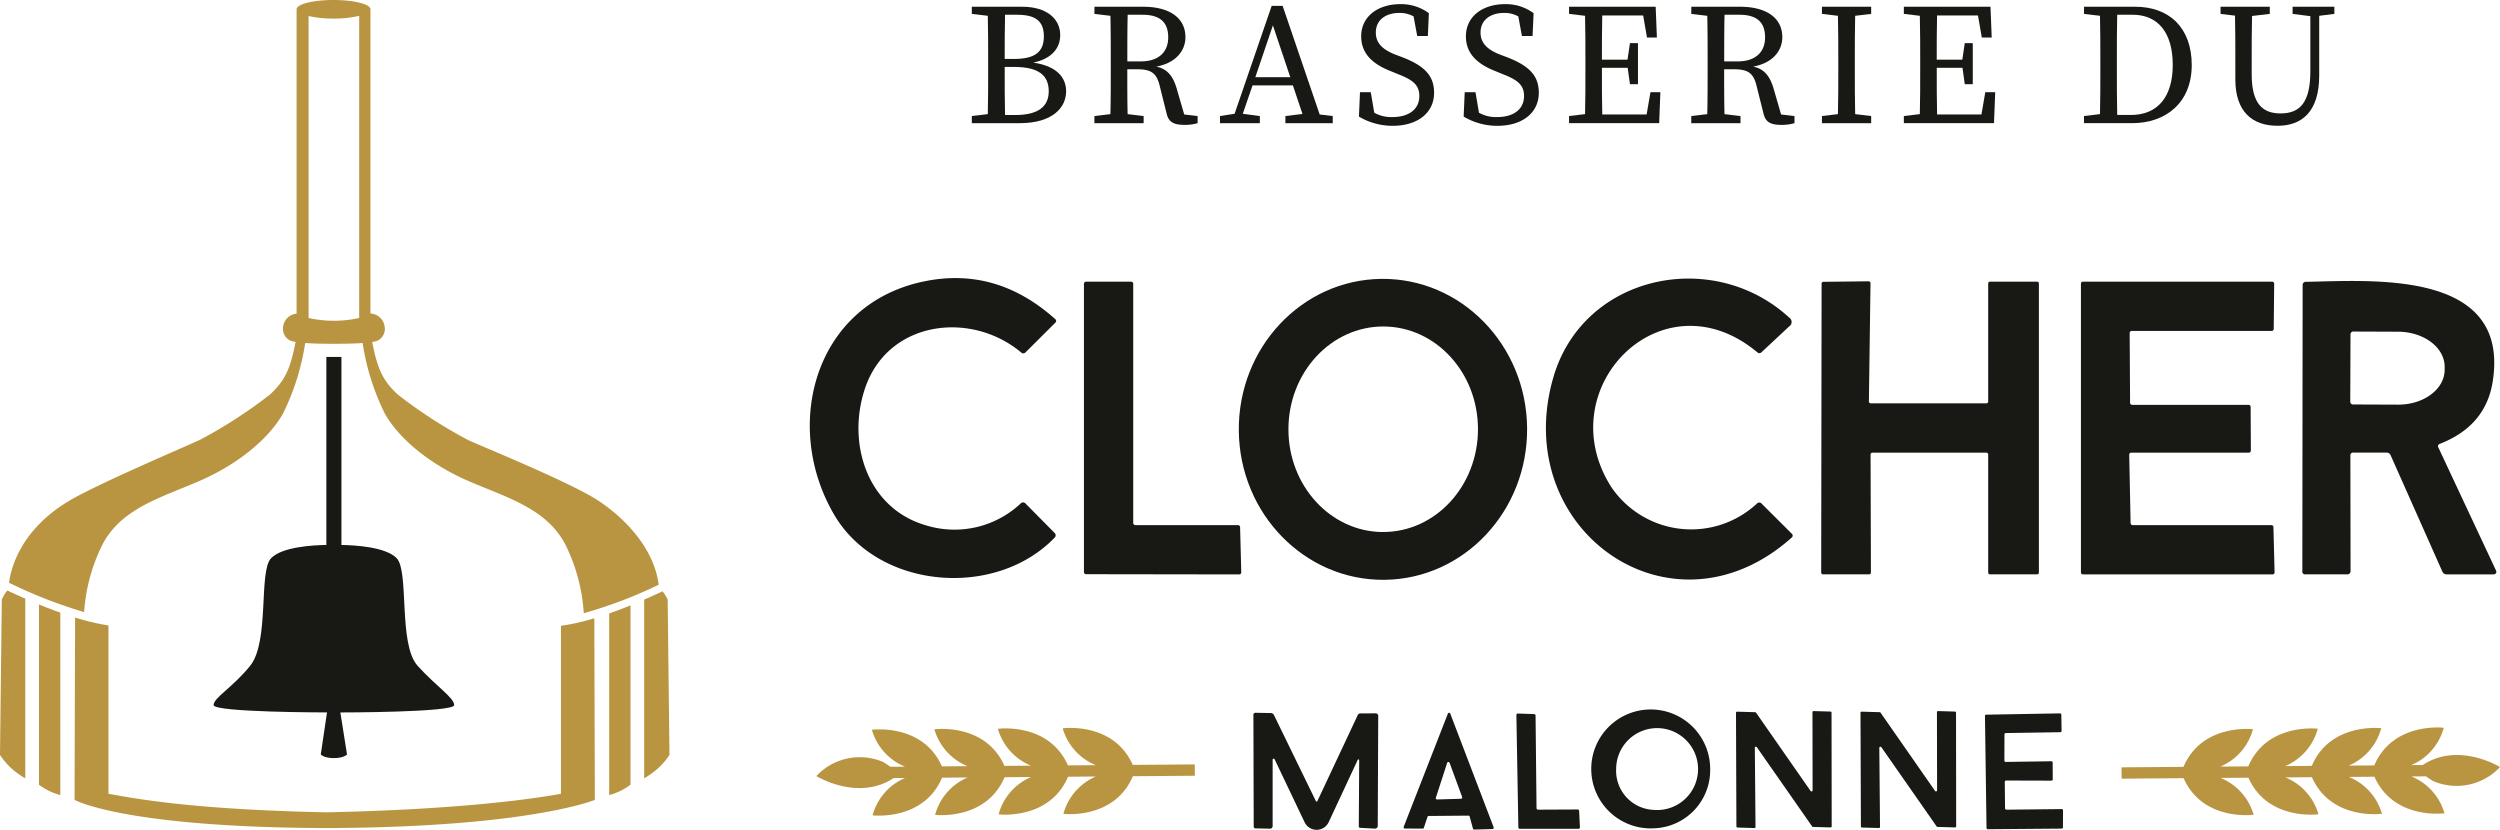 <svg id="Groupe_27" data-name="Groupe 27" xmlns="http://www.w3.org/2000/svg" xmlns:xlink="http://www.w3.org/1999/xlink" width="293" height="97.256" viewBox="0 0 293 97.256">
  <defs>
    <clipPath id="clip-path">
      <rect id="Rectangle_20" data-name="Rectangle 20" width="293" height="97.256" fill="none"/>
    </clipPath>
  </defs>
  <g id="Groupe_26" data-name="Groupe 26" clip-path="url(#clip-path)">
    <path id="Tracé_53" data-name="Tracé 53" d="M132.141.918h5.912c2.835,0,4.447,1.387,4.447,3.325,0,1.447-.9,2.752-3.162,3.222,2.713.388,3.855,1.714,3.855,3.365,0,1.856-1.53,3.732-5.445,3.732h-5.608v-.836l1.874-.224c.042-1.714.042-3.488.042-5.262v-1c0-1.755,0-3.509-.042-5.262l-1.874-.225Zm3.893.939c-.04,1.753-.04,3.568-.04,5.179h1.061c2.468,0,3.529-.795,3.529-2.651s-1.061-2.528-3.143-2.528Zm-.04,6.117c0,2.142,0,3.9.04,5.63h1.246c2.611,0,3.876-.98,3.876-2.775,0-1.9-1.226-2.856-4.041-2.856Z" transform="translate(-18.243 -0.127)" fill="#181814"/>
    <path id="Tracé_54" data-name="Tracé 54" d="M148.815.918h5.709c3.119,0,4.954,1.326,4.954,3.569,0,1.591-1.14,3.038-3.424,3.446,1.2.245,1.937.98,2.406,2.591l.876,3.019,1.57.184v.835a5.21,5.21,0,0,1-1.526.2c-1.285,0-1.857-.325-2.1-1.3l-.816-3.263c-.387-1.651-1.143-1.957-2.8-1.957h-1c0,1.957,0,3.631.04,5.262l1.876.225v.835h-5.769v-.835l1.874-.225c.042-1.714.042-3.487.042-5.262v-1c0-1.755,0-3.509-.042-5.262l-1.874-.225Zm3.893.939c-.04,1.795-.04,3.528-.04,5.466h1.57c2.2,0,3.222-1.183,3.222-2.814,0-1.713-.9-2.651-3-2.651Z" transform="translate(-20.545 -0.127)" fill="#181814"/>
    <path id="Tracé_55" data-name="Tracé 55" d="M165.884,13.709l1.713-.266L171.942.8h1.285l4.342,12.727,1.53.184v.836h-5.548v-.836l2-.245-1.12-3.345H169.7l-1.144,3.324,2,.266v.836h-4.67Zm4.141-4.548h4.1l-2.039-6.077Z" transform="translate(-22.902 -0.11)" fill="#181814"/>
    <path id="Tracé_56" data-name="Tracé 56" d="M184.779,13.738l.122-2.855h1.265l.407,2.406a4.08,4.08,0,0,0,2.121.51c1.917,0,3.162-.9,3.162-2.469,0-1.3-.777-1.9-2.512-2.569l-.793-.326c-2.1-.816-3.509-2.02-3.509-4.1,0-2.344,1.979-3.772,4.59-3.772a5.456,5.456,0,0,1,3.343,1.061L192.855,4.3h-1.246l-.426-2.3a3.34,3.34,0,0,0-1.672-.408c-1.55,0-2.753.795-2.753,2.3,0,1.264.836,2.019,2.3,2.59l.816.306c2.67,1.039,3.712,2.222,3.712,4.161,0,2.406-2,3.874-4.835,3.874a7.694,7.694,0,0,1-3.975-1.081" transform="translate(-25.511 -0.078)" fill="#181814"/>
    <path id="Tracé_57" data-name="Tracé 57" d="M199.018,13.738l.122-2.855h1.265l.407,2.406a4.08,4.08,0,0,0,2.121.51c1.917,0,3.162-.9,3.162-2.469,0-1.3-.777-1.9-2.512-2.569l-.793-.326c-2.1-.816-3.509-2.02-3.509-4.1,0-2.344,1.979-3.772,4.59-3.772a5.456,5.456,0,0,1,3.343,1.061L207.094,4.3h-1.246l-.426-2.3a3.34,3.34,0,0,0-1.672-.408c-1.55,0-2.753.795-2.753,2.3,0,1.264.836,2.019,2.3,2.59l.816.306c2.67,1.039,3.712,2.222,3.712,4.161,0,2.406-2,3.874-4.835,3.874a7.694,7.694,0,0,1-3.975-1.081" transform="translate(-27.477 -0.078)" fill="#181814"/>
    <path id="Tracé_58" data-name="Tracé 58" d="M213.349.918H223.5l.142,3.61h-1.16l-.449-2.59h-4.794c-.04,1.733-.04,3.507-.04,5.181h3l.287-1.939h.939V9.993h-.939l-.267-1.916H217.2c0,2.038,0,3.772.04,5.465h5.2l.449-2.61h1.163l-.142,3.63H213.349v-.836l1.874-.224c.043-1.714.043-3.488.043-5.262v-1c0-1.755,0-3.51-.043-5.262l-1.874-.225Z" transform="translate(-29.455 -0.127)" fill="#181814"/>
    <path id="Tracé_59" data-name="Tracé 59" d="M229.973.918h5.71c3.119,0,4.954,1.326,4.954,3.569,0,1.591-1.14,3.038-3.424,3.446,1.2.245,1.937.98,2.406,2.591l.876,3.019,1.57.184v.835a5.21,5.21,0,0,1-1.526.2c-1.285,0-1.857-.325-2.1-1.3L237.62,10.2c-.387-1.651-1.143-1.957-2.8-1.957h-1c0,1.957,0,3.631.04,5.262l1.876.225v.835h-5.77v-.835l1.875-.225c.042-1.714.042-3.487.042-5.262v-1c0-1.755,0-3.509-.042-5.262l-1.875-.225Zm3.893.939c-.04,1.795-.04,3.528-.04,5.466h1.57c2.2,0,3.222-1.183,3.222-2.814,0-1.713-.9-2.651-3-2.651Z" transform="translate(-31.75 -0.127)" fill="#181814"/>
    <path id="Tracé_60" data-name="Tracé 60" d="M247.733.918h5.77v.836l-1.876.225c-.04,1.713-.04,3.487-.04,5.262v1c0,1.754,0,3.509.04,5.262l1.876.224v.836h-5.77v-.836l1.874-.224c.043-1.714.043-3.488.043-5.262v-1c0-1.755,0-3.51-.043-5.262l-1.874-.225Z" transform="translate(-34.202 -0.127)" fill="#181814"/>
    <path id="Tracé_61" data-name="Tracé 61" d="M258.871.918h10.155l.142,3.61h-1.16l-.449-2.59h-4.794c-.041,1.733-.041,3.507-.041,5.181h3l.287-1.939h.939V9.993h-.939l-.267-1.916h-3.018c0,2.038,0,3.772.041,5.465h5.2l.449-2.61h1.163l-.142,3.63H258.871v-.836l1.874-.224c.043-1.714.043-3.488.043-5.262v-1c0-1.755,0-3.51-.043-5.262l-1.874-.225Z" transform="translate(-35.74 -0.127)" fill="#181814"/>
    <path id="Tracé_62" data-name="Tracé 62" d="M283.369.918h6.015c3.916,0,6.609,2.407,6.609,6.832,0,4.4-3.017,6.812-7,6.812h-5.628v-.836l1.875-.225c.042-1.733.042-3.527.042-5.507V7.24c0-1.754,0-3.509-.042-5.262l-1.875-.224ZM287.262,13.6h1.613c3.139,0,4.893-2.141,4.893-5.853,0-3.833-1.754-5.894-4.709-5.894h-1.8c-.04,1.753-.04,3.569-.04,5.385v.753c0,2,0,3.815.04,5.61" transform="translate(-39.122 -0.127)" fill="#181814"/>
    <path id="Tracé_63" data-name="Tracé 63" d="M310.377.918h4.894v.836l-1.775.225V8.974c0,4.3-2.079,5.894-4.874,5.894-2.957,0-4.956-1.631-4.956-5.446V7.22c0-1.753,0-3.508-.04-5.261l-1.692-.2V.918h5.77v.836L305.625,2c-.042,1.713-.042,3.446-.042,5.221V8.831c0,3.487,1.3,4.59,3.387,4.59,2.3,0,3.487-1.327,3.487-4.935V2.02l-2.079-.265Z" transform="translate(-41.685 -0.127)" fill="#181814"/>
    <path id="Tracé_64" data-name="Tracé 64" d="M138.775,68.263C131.832,75.423,118.142,74.3,113,65.6c-6.154-10.414-2.4-24.735,10.5-27.4q8.479-1.753,15.361,4.409a.27.27,0,0,1,.013.441L135.411,46.5a.355.355,0,0,1-.536.021c-5.931-4.946-15.652-3.716-18.308,4.259-2.113,6.332.21,13.988,7.146,16.006a11.333,11.333,0,0,0,11.115-2.562.383.383,0,0,1,.584.028l3.363,3.4a.39.39,0,0,1,0,.611" transform="translate(-15.202 -5.22)" fill="#181814"/>
    <path id="Tracé_65" data-name="Tracé 65" d="M238.727,43.469,235.48,46.5a.346.346,0,0,1-.509.014c-11.141-9.287-24.45,4.218-17.127,15.767a11.317,11.317,0,0,0,17.085,1.97.362.362,0,0,1,.564.013l3.5,3.492a.3.3,0,0,1-.013.5c-14.062,12.54-33.085-.931-27.908-18.8,3.5-12.059,18.716-15.218,27.649-7a.612.612,0,0,1,.007,1.019" transform="translate(-29.02 -5.229)" fill="#181814"/>
    <path id="Tracé_66" data-name="Tracé 66" d="M185.347,67.585c6.135.014,11.115-5.374,11.128-12.026S191.523,43.509,185.389,43.5s-11.115,5.373-11.129,12.025,4.953,12.051,11.086,12.065m.178,5.6c-9.329.1-16.979-7.716-17.079-17.458s7.376-17.711,16.71-17.812,16.978,7.716,17.078,17.458-7.376,17.711-16.71,17.812" transform="translate(-23.256 -5.235)" fill="#181814"/>
    <path id="Tracé_67" data-name="Tracé 67" d="M253.419,58.548l.041,13.832a.214.214,0,0,1-.217.216h-5.394a.214.214,0,0,1-.217-.216l.047-33.852a.215.215,0,0,1,.217-.218l5.292-.061a.226.226,0,0,1,.224.224l-.19,13.866a.224.224,0,0,0,.218.216h13.546a.214.214,0,0,0,.217-.216V38.508a.214.214,0,0,1,.217-.217h5.51a.214.214,0,0,1,.217.217V72.38a.214.214,0,0,1-.217.216h-5.51a.214.214,0,0,1-.217-.216V58.548a.214.214,0,0,0-.217-.216h-13.35a.215.215,0,0,0-.217.216" transform="translate(-34.188 -5.281)" fill="#181814"/>
    <path id="Tracé_68" data-name="Tracé 68" d="M147.385,72.331V38.548a.255.255,0,0,1,.252-.252h5.272a.256.256,0,0,1,.252.252V66.577a.255.255,0,0,0,.251.252h12.024a.254.254,0,0,1,.252.244l.136,5.279a.248.248,0,0,1-.252.258l-17.934-.027a.256.256,0,0,1-.252-.252" transform="translate(-20.348 -5.287)" fill="#181814"/>
    <path id="Tracé_69" data-name="Tracé 69" d="M289.008,66.829h16.264a.24.24,0,0,1,.238.231l.135,5.3a.234.234,0,0,1-.238.245H283.186a.24.24,0,0,1-.237-.237V38.534a.24.24,0,0,1,.237-.238H305.36a.241.241,0,0,1,.238.238l-.054,5.3a.233.233,0,0,1-.238.238H288.9a.24.24,0,0,0-.238.237l.047,8.187a.241.241,0,0,0,.238.238H302.6a.24.24,0,0,1,.238.237l.028,5.129a.241.241,0,0,1-.238.238H288.846a.234.234,0,0,0-.238.245l.163,8.016a.239.239,0,0,0,.238.231" transform="translate(-39.064 -5.287)" fill="#181814"/>
    <path id="Tracé_70" data-name="Tracé 70" d="M318.7,44.452l-.028,7.907a.319.319,0,0,0,.32.319l5.279.021c3.009.014,5.455-1.814,5.462-4.076V48.27c.006-2.262-2.425-4.1-5.435-4.117l-5.279-.021a.319.319,0,0,0-.319.32m-.014,14.219.021,13.485a.38.38,0,0,1-.428.434h-4.871a.315.315,0,0,1-.353-.359l.035-33.512a.367.367,0,0,1,.407-.415c7.718-.129,23.988-1.488,21.861,11.739q-.835,5.166-6.189,7.249a.284.284,0,0,0-.17.434l6.766,14.437a.3.3,0,0,1-.278.428h-5.536a.525.525,0,0,1-.476-.305L323.389,58.6a.486.486,0,0,0-.434-.278h-3.927a.3.3,0,0,0-.34.347" transform="translate(-43.221 -5.275)" fill="#181814"/>
    <path id="Tracé_71" data-name="Tracé 71" d="M288.463,103.588l7.265-.056c2.184-5.133,8.144-4.411,8.144-4.411a6.64,6.64,0,0,1-3.809,4.378l3.261-.025c2.184-5.133,8.143-4.412,8.143-4.412a6.639,6.639,0,0,1-3.808,4.379l3.106-.024c2.184-5.133,8.144-4.412,8.144-4.412a6.64,6.64,0,0,1-3.809,4.379l2.992-.023c2.184-5.133,8.144-4.411,8.144-4.411a6.638,6.638,0,0,1-3.809,4.378l1.337-.01c4.2-2.776,9.062.237,9.062.237a6.974,6.974,0,0,1-7.878,1.627l-.805-.539-1.7.013a6.64,6.64,0,0,1,3.876,4.319s-5.948.814-8.211-4.286l-2.992.023a6.639,6.639,0,0,1,3.875,4.319s-5.947.813-8.211-4.286l-3.106.024a6.642,6.642,0,0,1,3.876,4.318s-5.948.814-8.212-4.285l-3.26.025a6.642,6.642,0,0,1,3.876,4.319s-5.948.813-8.211-4.286l-7.265.056Z" transform="translate(-39.825 -13.656)" fill="#b99542"/>
    <path id="Tracé_72" data-name="Tracé 72" d="M155.364,104.582l-7.265.056c-2.184,5.133-8.144,4.411-8.144,4.411a6.642,6.642,0,0,1,3.809-4.378l-3.261.026c-2.184,5.132-8.143,4.411-8.143,4.411a6.635,6.635,0,0,1,3.808-4.378l-3.106.024c-2.184,5.132-8.144,4.411-8.144,4.411a6.638,6.638,0,0,1,3.809-4.378l-2.992.023c-2.184,5.132-8.144,4.411-8.144,4.411a6.634,6.634,0,0,1,3.809-4.377l-1.337.01c-4.2,2.775-9.062-.237-9.062-.237a6.972,6.972,0,0,1,7.878-1.627l.805.539,1.7-.013a6.64,6.64,0,0,1-3.876-4.32s5.948-.813,8.211,4.286l2.992-.023a6.639,6.639,0,0,1-3.875-4.32s5.947-.813,8.211,4.286l3.106-.025a6.64,6.64,0,0,1-3.876-4.318s5.948-.813,8.212,4.286l3.26-.026a6.64,6.64,0,0,1-3.876-4.318s5.948-.813,8.211,4.286l7.265-.057Z" transform="translate(-15.325 -13.665)" fill="#b99542"/>
    <path id="Tracé_73" data-name="Tracé 73" d="M177.951,107.21l4.708-10.028a.3.3,0,0,1,.29-.188l1.76-.009a.306.306,0,0,1,.347.347L185,110.183a.316.316,0,0,1-.334.312l-1.7-.09a.175.175,0,0,1-.187-.2l.047-7.73a.091.091,0,0,0-.174-.037l-3.4,7.295a1.561,1.561,0,0,1-2.825.014l-3.516-7.382a.121.121,0,0,0-.23.052l0,7.72a.321.321,0,0,1-.375.364l-1.59-.032a.227.227,0,0,1-.254-.257l-.035-13.064a.234.234,0,0,1,.233-.231l1.786.033a.421.421,0,0,1,.4.254l4.871,10c.084.171.163.171.245,0" transform="translate(-23.528 -13.381)" fill="#181814"/>
    <path id="Tracé_74" data-name="Tracé 74" d="M272.4,108.287l6.5-.07a.148.148,0,0,1,.149.149l-.011,1.992a.146.146,0,0,1-.143.146l-8.666.073a.147.147,0,0,1-.148-.148L269.9,97.3a.147.147,0,0,1,.148-.149L278.7,97a.147.147,0,0,1,.149.148l.029,1.909a.147.147,0,0,1-.148.149l-6.4.1a.146.146,0,0,0-.144.145l-.01,3.09a.148.148,0,0,0,.149.148l5.36-.078a.147.147,0,0,1,.149.148l.009,1.977a.148.148,0,0,1-.148.149l-5.323-.015a.149.149,0,0,0-.149.149l.031,3.112a.148.148,0,0,0,.149.148" transform="translate(-37.262 -13.392)" fill="#181814"/>
    <path id="Tracé_75" data-name="Tracé 75" d="M194.629,106.878a.153.153,0,0,0,.152.2l2.793-.081a.152.152,0,0,0,.141-.2l-1.472-4.008a.151.151,0,0,0-.286,0Zm3.822,2.095-4.662.04a.144.144,0,0,0-.137.1l-.425,1.283a.144.144,0,0,1-.142.1l-2.089-.012a.146.146,0,0,1-.134-.2l5.18-13.27a.15.15,0,0,1,.278,0l5.087,13.328a.151.151,0,0,1-.136.2l-2.141.065a.159.159,0,0,1-.15-.109l-.388-1.421a.144.144,0,0,0-.141-.109" transform="translate(-26.349 -13.381)" fill="#181814"/>
    <path id="Tracé_76" data-name="Tracé 76" d="M245.025,105.974l-.016-9.156a.128.128,0,0,1,.134-.13l1.975.056a.133.133,0,0,1,.127.13l.018,13.319a.129.129,0,0,1-.134.131l-2.057-.059a.143.143,0,0,1-.1-.055l-6.482-9.289a.13.13,0,0,0-.237.076l.082,9.267a.132.132,0,0,1-.134.131l-1.98-.057a.133.133,0,0,1-.126-.13l-.048-13.32a.128.128,0,0,1,.134-.13l2.114.06a.143.143,0,0,1,.1.055l6.394,9.178a.13.13,0,0,0,.237-.076" transform="translate(-32.588 -13.349)" fill="#181814"/>
    <path id="Tracé_77" data-name="Tracé 77" d="M261.951,105.974l-.016-9.156a.128.128,0,0,1,.134-.13l1.975.056a.134.134,0,0,1,.127.13l.018,13.319a.129.129,0,0,1-.134.131L262,110.263a.143.143,0,0,1-.1-.055l-6.482-9.289a.13.13,0,0,0-.237.076l.082,9.267a.132.132,0,0,1-.134.131l-1.98-.057a.133.133,0,0,1-.126-.13l-.048-13.32a.128.128,0,0,1,.134-.13l2.114.06a.143.143,0,0,1,.1.055l6.394,9.178a.13.13,0,0,0,.237-.076" transform="translate(-34.925 -13.349)" fill="#181814"/>
    <path id="Tracé_78" data-name="Tracé 78" d="M208.724,108.287l4.643-.022a.175.175,0,0,1,.173.165l.094,1.918a.175.175,0,0,1-.174.183l-6.87,0a.173.173,0,0,1-.173-.17L206.187,97.2a.174.174,0,0,1,.178-.178l1.9.064a.179.179,0,0,1,.169.17l.113,10.854a.174.174,0,0,0,.173.174" transform="translate(-28.466 -13.395)" fill="#181814"/>
    <path id="Tracé_79" data-name="Tracé 79" d="M223.718,108.234a4.8,4.8,0,1,0-4.34-4.8,4.586,4.586,0,0,0,4.34,4.8m.028,2.167a6.969,6.969,0,1,1,6.652-6.986,6.823,6.823,0,0,1-6.652,6.986" transform="translate(-29.965 -13.32)" fill="#181814"/>
    <path id="Tracé_80" data-name="Tracé 80" d="M36.339,1.877a13.026,13.026,0,0,0,2.92.3,12.81,12.81,0,0,0,3.008-.321V37.271a13.754,13.754,0,0,1-5.928,0ZM10.029,71.744a20.848,20.848,0,0,1,2.124-7.873c2.222-4.327,6.983-5.575,11.49-7.544s8.094-4.983,9.708-7.882A28.063,28.063,0,0,0,35.938,40.2c1.11.079,2.4.091,3.006.091h.541c.5,0,1.951,0,3.184-.093v0a28.063,28.063,0,0,0,2.588,8.247c1.614,2.9,5.2,5.915,9.707,7.882s9.268,3.217,11.491,7.544a20.9,20.9,0,0,1,2.132,8,53.559,53.559,0,0,0,8.783-3.341c-.552-4.258-3.913-7.745-7.014-9.812-3.237-2.158-13.7-6.388-15.328-7.15a55.753,55.753,0,0,1-8.271-5.354c-1.732-1.636-2.348-2.963-2.965-6.137v0a2.175,2.175,0,0,0,.719-.2,1.531,1.531,0,0,0,.746-1.558,1.762,1.762,0,0,0-1.67-1.574V1.088C43.587.488,41.649,0,39.26,0s-4.329.488-4.329,1.088V36.759a1.742,1.742,0,0,0-1.581,1.553,1.531,1.531,0,0,0,.746,1.558,2.175,2.175,0,0,0,.719.2v0c-.617,3.174-1.233,4.5-2.965,6.137a55.761,55.761,0,0,1-8.272,5.354c-1.627.762-11.986,5.154-15.327,7.15-5.625,3.358-6.787,7.811-7.021,9.588a56.349,56.349,0,0,0,8.8,3.439" transform="translate(-0.17)" fill="#b99542"/>
    <path id="Tracé_81" data-name="Tracé 81" d="M.864,80.288a4.263,4.263,0,0,0-.655,1.071L0,99.572A8.489,8.489,0,0,0,2.963,102.3V81.246c-.667-.293-1.367-.61-2.1-.958" transform="translate(0 -11.085)" fill="#b99542"/>
    <path id="Tracé_82" data-name="Tracé 82" d="M5.3,82.191v21.126a7.225,7.225,0,0,0,2.5,1.213V83.146c-.767-.272-1.6-.588-2.5-.955" transform="translate(-0.731 -11.347)" fill="#b99542"/>
    <path id="Tracé_83" data-name="Tracé 83" d="M82.832,83.257v21.291a7.219,7.219,0,0,0,2.5-1.214V82.317q-1.347.543-2.5.94" transform="translate(-11.436 -11.365)" fill="#b99542"/>
    <path id="Tracé_84" data-name="Tracé 84" d="M67.145,84.938v19.686c-3.71.672-12.212,1.846-27.5,2.174-15.284-.328-21.823-1.5-25.532-2.174V84.9a27.317,27.317,0,0,1-3.912-.933l-.064,21.37s5.543,3.148,28.624,3.3v.007c.3,0,.588,0,.884,0s.584,0,.884,0v-.007c23.084-.155,30.588-3.3,30.588-3.3L71.055,84.05a25.569,25.569,0,0,1-3.91.888" transform="translate(-1.4 -11.593)" fill="#b99542"/>
    <path id="Tracé_85" data-name="Tracé 85" d="M89.747,80.4q-1.13.533-2.157.977v20.934a8.5,8.5,0,0,0,2.965-2.727l-.21-18.214a5.007,5.007,0,0,0-.6-.971" transform="translate(-12.093 -11.101)" fill="#b99542"/>
    <path id="Tracé_86" data-name="Tracé 86" d="M57.24,89.337c0-.864-2.1-2.188-4.282-4.6-2.3-2.541-.964-11.1-2.463-12.622-1.295-1.313-4.83-1.521-6.48-1.545h.012V48.532H42.259V70.567h.012c-1.65.024-5.186.233-6.481,1.545-1.5,1.522-.165,9.776-2.463,12.622-2.046,2.536-4.282,3.739-4.282,4.6s13.29.862,13.29.862l-.731,4.93s.367.424,1.539.424,1.538-.424,1.538-.424L43.9,90.2s13.343,0,13.343-.862" transform="translate(-4.01 -6.7)" fill="#181814"/>
  </g>
</svg>
